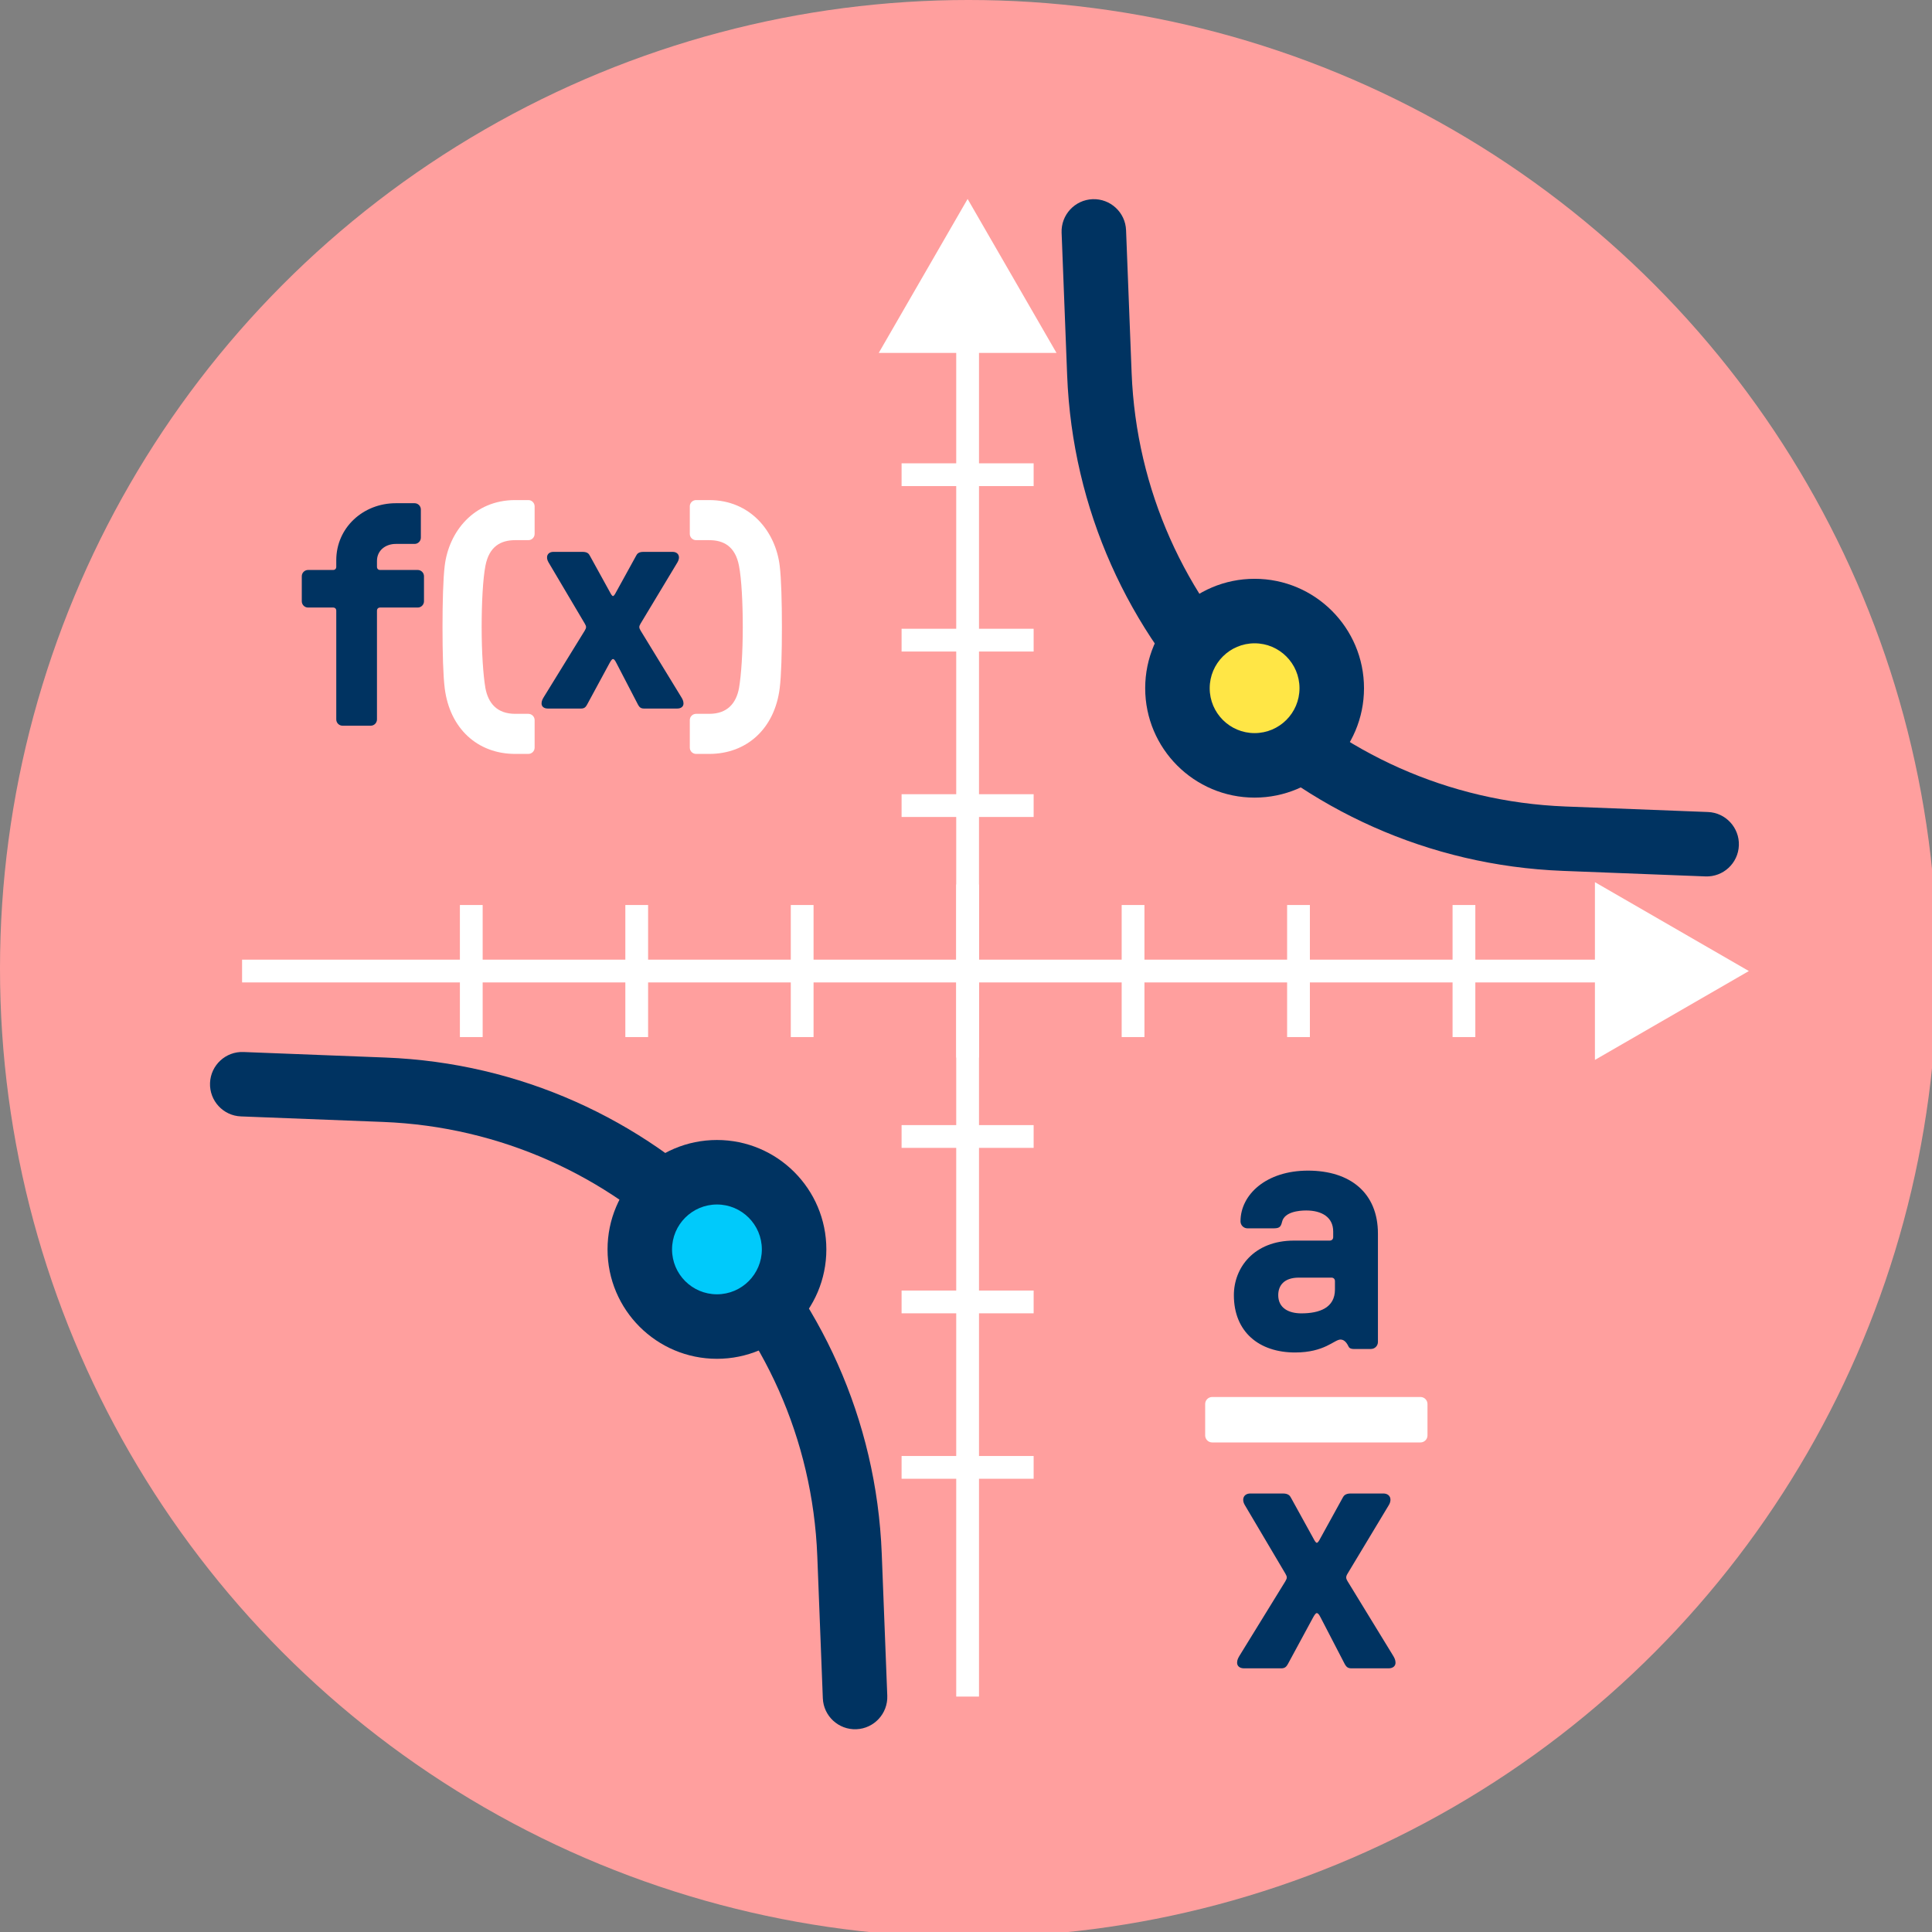 <?xml version="1.0" encoding="UTF-8" standalone="no"?>
<!DOCTYPE svg PUBLIC "-//W3C//DTD SVG 1.1//EN" "http://www.w3.org/Graphics/SVG/1.1/DTD/svg11.dtd">
<svg width="100%" height="100%" viewBox="0 0 120 120" version="1.1" xmlns="http://www.w3.org/2000/svg" xmlns:xlink="http://www.w3.org/1999/xlink" xml:space="preserve" xmlns:serif="http://www.serif.com/" style="fill-rule:evenodd;clip-rule:evenodd;stroke-linejoin:round;stroke-miterlimit:2;">
    <rect x="0" y="0" width="120" height="120" fill="#808080" stroke="none"/>
    <g transform="matrix(1,0,0,1,0,-306.222)">
        <g id="_3-1" serif:id="3-1" transform="matrix(1,0,0,1,0,306.222)">
            <rect x="0" y="0" width="120" height="120" style="fill:none;"/>
            <clipPath id="_clip1">
                <rect x="0" y="0" width="120" height="120"/>
            </clipPath>
            <g clip-path="url(#_clip1)">
                <g transform="matrix(0.094,0,0,0.094,-2.27374e-13,-1.7053e-13)">
                    <circle cx="640" cy="640" r="640" style="fill:rgb(255,159,158);"/>
                </g>
                <g transform="matrix(0.364,0,0,0.364,-6.629,-164.889)">
                    <g transform="matrix(0.259,0,0,0.259,17.562,452.927)">
                        <g>
                            <g>
                                <rect x="632.5" y="189.046" width="15" height="928.954" style="fill:white;fill-rule:nonzero;"/>
                            </g>
                            <g>
                                <rect x="632.5" y="582.977" width="15" height="114.046" style="fill:white;fill-rule:nonzero;"/>
                            </g>
                            <g>
                                <g>
                                    <rect x="523.5" y="596.5" width="15" height="87" style="fill:white;fill-rule:nonzero;"/>
                                </g>
                                <g>
                                    <rect x="414.5" y="596.5" width="15" height="87" style="fill:white;fill-rule:nonzero;"/>
                                </g>
                                <g>
                                    <rect x="305.5" y="596.5" width="15" height="87" style="fill:white;fill-rule:nonzero;"/>
                                </g>
                                <g>
                                    <rect x="959.5" y="596.5" width="15" height="87" style="fill:white;fill-rule:nonzero;"/>
                                </g>
                                <g>
                                    <rect x="850.5" y="596.5" width="15" height="87" style="fill:white;fill-rule:nonzero;"/>
                                </g>
                                <g>
                                    <rect x="741.5" y="596.5" width="15" height="87" style="fill:white;fill-rule:nonzero;"/>
                                </g>
                            </g>
                            <g>
                                <g>
                                    <rect x="596.5" y="741.5" width="87" height="15" style="fill:white;fill-rule:nonzero;"/>
                                </g>
                                <g>
                                    <rect x="596.5" y="850.5" width="87" height="15" style="fill:white;fill-rule:nonzero;"/>
                                </g>
                                <g>
                                    <rect x="596.5" y="959.5" width="87" height="15" style="fill:white;fill-rule:nonzero;"/>
                                </g>
                                <g>
                                    <rect x="596.5" y="305.5" width="87" height="15" style="fill:white;fill-rule:nonzero;"/>
                                </g>
                                <g>
                                    <rect x="596.5" y="414.5" width="87" height="15" style="fill:white;fill-rule:nonzero;"/>
                                </g>
                                <g>
                                    <rect x="596.5" y="523.5" width="87" height="15" style="fill:white;fill-rule:nonzero;"/>
                                </g>
                            </g>
                            <g>
                                <rect x="162" y="632.5" width="920.5" height="15" style="fill:white;fill-rule:nonzero;"/>
                            </g>
                            <g>
                                <path d="M581.445,232.755L640,131.335L698.556,232.755L581.445,232.755Z" style="fill:white;fill-rule:nonzero;"/>
                            </g>
                            <g>
                                <path d="M1053.29,581.445L1154.71,640.001L1053.29,698.556L1053.29,581.445Z" style="fill:white;fill-rule:nonzero;"/>
                            </g>
                            <path d="M1063.91,608.77L1118,640L1063.91,671.229L1063.91,608.77Z" style="fill:white;fill-rule:nonzero;"/>
                        </g>
                        <g transform="matrix(8.096,0,0,8.096,-2105.75,-7704.07)">
                            <path d="M346.798,970.555C346.798,970.555 346.989,975.47 347.249,982.155C348.102,1004.07 365.672,1021.64 387.586,1022.49C394.271,1022.75 399.186,1022.94 399.186,1022.94C400.634,1023 401.855,1021.87 401.911,1020.42C401.967,1018.98 400.838,1017.75 399.39,1017.7C399.39,1017.7 394.475,1017.51 387.79,1017.25C368.615,1016.5 353.241,1001.13 352.495,981.951C352.234,975.266 352.043,970.351 352.043,970.351C351.987,968.904 350.766,967.774 349.318,967.83C347.871,967.887 346.742,969.108 346.798,970.555Z" style="fill:rgb(0,51,97);"/>
                        </g>
                        <g transform="matrix(8.689,0,0,8.689,-3212.87,103.196)">
                            <circle cx="465.18" cy="40.335" r="5.85" style="fill:rgb(255,230,70);"/>
                        </g>
                        <g transform="matrix(8.689,0,0,8.689,-3212.87,103.196)">
                            <path d="M465.18,32.039C460.601,32.039 456.884,35.756 456.884,40.335C456.884,44.913 460.601,48.63 465.18,48.63C469.758,48.63 473.475,44.913 473.475,40.335C473.475,35.756 469.758,32.039 465.18,32.039ZM465.18,36.93C467.059,36.93 468.584,38.456 468.584,40.335C468.584,42.214 467.059,43.739 465.18,43.739C463.301,43.739 461.775,42.214 461.775,40.335C461.775,38.456 463.301,36.93 465.18,36.93Z" style="fill:rgb(0,51,97);"/>
                        </g>
                        <g transform="matrix(-8.096,0,0,-8.096,3394.75,8975.07)">
                            <path d="M346.798,970.555C346.798,970.555 346.988,975.449 347.248,982.112C348.101,1004.05 365.691,1021.64 387.63,1022.49C394.292,1022.75 399.186,1022.94 399.186,1022.94C400.634,1023 401.855,1021.87 401.911,1020.42C401.967,1018.98 400.838,1017.75 399.39,1017.7L387.834,1017.25C368.634,1016.5 353.24,1001.11 352.493,981.908C352.493,981.907 352.043,970.351 352.043,970.351C351.987,968.904 350.766,967.774 349.318,967.83C347.871,967.887 346.742,969.108 346.798,970.555Z" style="fill:rgb(0,51,97);"/>
                        </g>
                        <g transform="matrix(8.689,0,0,8.689,-3567.09,472.924)">
                            <circle cx="465.18" cy="40.335" r="5.85" style="fill:rgb(0,202,251);"/>
                        </g>
                        <g transform="matrix(8.689,0,0,8.689,-3567.09,472.924)">
                            <path d="M465.18,32.039C460.601,32.039 456.884,35.756 456.884,40.335C456.884,44.913 460.601,48.63 465.18,48.63C469.758,48.63 473.475,44.913 473.475,40.335C473.475,35.756 469.758,32.039 465.18,32.039ZM465.18,36.93C467.059,36.93 468.584,38.456 468.584,40.335C468.584,42.214 467.059,43.739 465.18,43.739C463.301,43.739 461.775,42.214 461.775,40.335C461.775,38.456 463.301,36.93 465.18,36.93Z" style="fill:rgb(0,51,97);"/>
                        </g>
                    </g>
                    <path d="M81.468,576.824C82.056,576.824 82.537,576.342 82.537,575.754L82.537,557.196C82.537,556.875 82.751,556.661 83.072,556.661L89.489,556.661C90.078,556.661 90.559,556.181 90.559,555.593L90.559,551.319C90.559,550.731 90.078,550.25 89.489,550.25L83.072,550.25C82.751,550.25 82.537,550.036 82.537,549.715L82.537,548.697C82.537,546.93 83.981,545.805 85.746,545.805L88.955,545.805C89.543,545.805 90.024,545.324 90.024,544.736L90.024,539.928C90.024,539.34 89.543,538.859 88.955,538.859L85.746,538.859C80.186,538.859 75.591,543.026 75.591,548.59L75.591,549.715C75.591,550.036 75.377,550.25 75.056,550.25L70.778,550.25C70.189,550.25 69.708,550.731 69.708,551.319L69.708,555.593C69.708,556.181 70.189,556.661 70.778,556.661L75.056,556.661C75.377,556.661 75.591,556.875 75.591,557.196L75.591,575.754C75.591,576.342 76.072,576.824 76.66,576.824L81.468,576.824Z" style="fill:rgb(0,51,97);fill-rule:nonzero;"/>
                    <path d="M108.368,581.637C108.956,581.637 109.438,581.156 109.438,580.568L109.438,575.867C109.438,575.279 108.956,574.798 108.368,574.798L106.122,574.798C103.02,574.798 101.523,572.979 101.041,570.412C100.667,568.218 100.399,564.42 100.399,559.98C100.399,555.861 100.613,551.743 101.041,549.549C101.683,546.179 103.715,545.163 106.122,545.163L108.368,545.163C108.956,545.163 109.438,544.682 109.438,544.094L109.438,539.393C109.438,538.805 108.956,538.324 108.368,538.324L106.122,538.324C99.064,538.324 94.79,543.72 94.095,549.549C93.828,551.689 93.721,555.808 93.721,559.98C93.721,564.42 93.828,568.272 94.095,570.412C94.95,577.309 99.705,581.637 106.122,581.637L108.368,581.637Z" style="fill:white;fill-rule:nonzero;"/>
                    <g transform="matrix(1,0,0,1,0,-2.928)">
                        <path d="M117.358,576.824C117.946,576.824 118.16,576.556 118.374,576.182L122.223,569.071C122.49,568.59 122.651,568.376 122.811,568.376C122.972,568.376 123.132,568.536 123.399,569.071L127.089,576.182C127.302,576.556 127.516,576.824 128.104,576.824L133.772,576.824C134.467,576.824 134.841,576.449 134.841,575.968C134.841,575.54 134.681,575.22 134.413,574.792L127.516,563.51C127.356,563.243 127.302,563.082 127.302,562.922C127.302,562.762 127.356,562.601 127.516,562.334L133.825,551.854C134.36,550.945 133.986,550.09 132.97,550.09L127.997,550.09C127.195,550.09 126.928,550.411 126.768,550.731C125.538,552.924 124.469,554.955 123.292,557.041C123.185,557.254 122.972,557.629 122.811,557.629C122.651,557.629 122.437,557.254 122.33,557.041L118.855,550.731C118.694,550.411 118.427,550.09 117.625,550.09L112.653,550.09C111.637,550.09 111.263,550.945 111.797,551.854L117.999,562.334C118.16,562.601 118.213,562.762 118.213,562.922C118.213,563.082 118.16,563.243 117.999,563.51L111.049,574.792C110.781,575.22 110.621,575.54 110.621,575.968C110.621,576.449 110.995,576.824 111.69,576.824L117.358,576.824Z" style="fill:rgb(0,51,97);fill-rule:nonzero;"/>
                    </g>
                    <path d="M136.987,574.798C136.399,574.798 135.917,575.279 135.917,575.867L135.917,580.568C135.917,581.156 136.399,581.637 136.987,581.637L139.233,581.637C145.65,581.637 150.405,577.309 151.26,570.412C151.527,568.272 151.634,564.42 151.634,559.98C151.634,555.808 151.527,551.689 151.26,549.549C150.565,543.72 146.291,538.324 139.233,538.324L136.987,538.324C136.399,538.324 135.917,538.805 135.917,539.393L135.917,544.094C135.917,544.682 136.399,545.163 136.987,545.163L139.233,545.163C141.64,545.163 143.672,546.179 144.314,549.549C144.742,551.743 144.956,555.861 144.956,559.98C144.956,564.42 144.688,568.218 144.314,570.412C143.833,572.979 142.335,574.798 139.233,574.798L136.987,574.798Z" style="fill:white;fill-rule:nonzero;"/>
                </g>
                <g transform="matrix(1.907,0,0,1.907,-523.247,26.524)">
                    <g transform="matrix(1,0,0,1,0,-5.232)">
                        <path d="M316.563,35.374C317.532,35.374 317.839,34.953 318.044,34.953C318.181,34.953 318.261,35.089 318.306,35.181C318.329,35.237 318.397,35.26 318.465,35.26L319.034,35.26C319.16,35.26 319.262,35.158 319.262,35.032L319.262,31.502C319.262,30.18 318.363,29.451 316.984,29.451C315.617,29.451 314.786,30.237 314.786,31.102C314.786,31.228 314.888,31.331 315.014,31.331L315.833,31.331C316.038,31.331 316.095,31.308 316.141,31.114C316.22,30.794 316.688,30.749 316.927,30.749C317.429,30.749 317.805,30.966 317.805,31.433L317.805,31.616C317.805,31.684 317.76,31.73 317.691,31.73L316.528,31.73C315.219,31.73 314.57,32.618 314.57,33.507C314.57,34.703 315.389,35.374 316.563,35.374ZM316.768,34.1C316.357,34.1 316.015,33.929 316.015,33.507C316.015,33.199 316.198,32.936 316.688,32.936L317.748,32.936C317.817,32.936 317.862,32.982 317.862,33.05L317.862,33.324C317.862,33.917 317.361,34.1 316.768,34.1Z" style="fill:rgb(0,51,97);fill-rule:nonzero;"/>
                    </g>
                    <g transform="matrix(1,0,0,1,-9.046,0.17)">
                        <path d="M322.909,31.422C322.784,31.422 322.681,31.525 322.681,31.65L322.681,32.674C322.681,32.8 322.784,32.902 322.909,32.902L329.694,32.902C329.819,32.902 329.922,32.8 329.922,32.674L329.922,31.65C329.922,31.525 329.819,31.422 329.694,31.422L322.909,31.422Z" style="fill:white;fill-rule:nonzero;"/>
                    </g>
                    <g transform="matrix(1,0,0,1,-14.192,5.17)">
                        <path d="M330.303,35.26C330.428,35.26 330.473,35.203 330.519,35.124L331.339,33.609C331.396,33.506 331.43,33.461 331.464,33.461C331.498,33.461 331.533,33.495 331.59,33.609L332.375,35.124C332.421,35.203 332.466,35.26 332.592,35.26L333.799,35.26C333.947,35.26 334.027,35.181 334.027,35.078C334.027,34.987 333.993,34.919 333.936,34.827L332.466,32.424C332.432,32.367 332.421,32.333 332.421,32.299C332.421,32.265 332.432,32.231 332.466,32.174L333.81,29.941C333.924,29.748 333.845,29.565 333.628,29.565L332.569,29.565C332.398,29.565 332.341,29.634 332.307,29.702C332.045,30.169 331.817,30.602 331.567,31.046C331.544,31.092 331.498,31.171 331.464,31.171C331.43,31.171 331.385,31.092 331.362,31.046L330.621,29.702C330.587,29.634 330.53,29.565 330.359,29.565L329.3,29.565C329.084,29.565 329.004,29.748 329.118,29.941L330.439,32.174C330.473,32.231 330.485,32.265 330.485,32.299C330.485,32.333 330.473,32.367 330.439,32.424L328.959,34.827C328.902,34.919 328.867,34.987 328.867,35.078C328.867,35.181 328.947,35.26 329.095,35.26L330.303,35.26Z" style="fill:rgb(0,51,97);fill-rule:nonzero;"/>
                    </g>
                </g>
            </g>
        </g>
    </g>
</svg>
